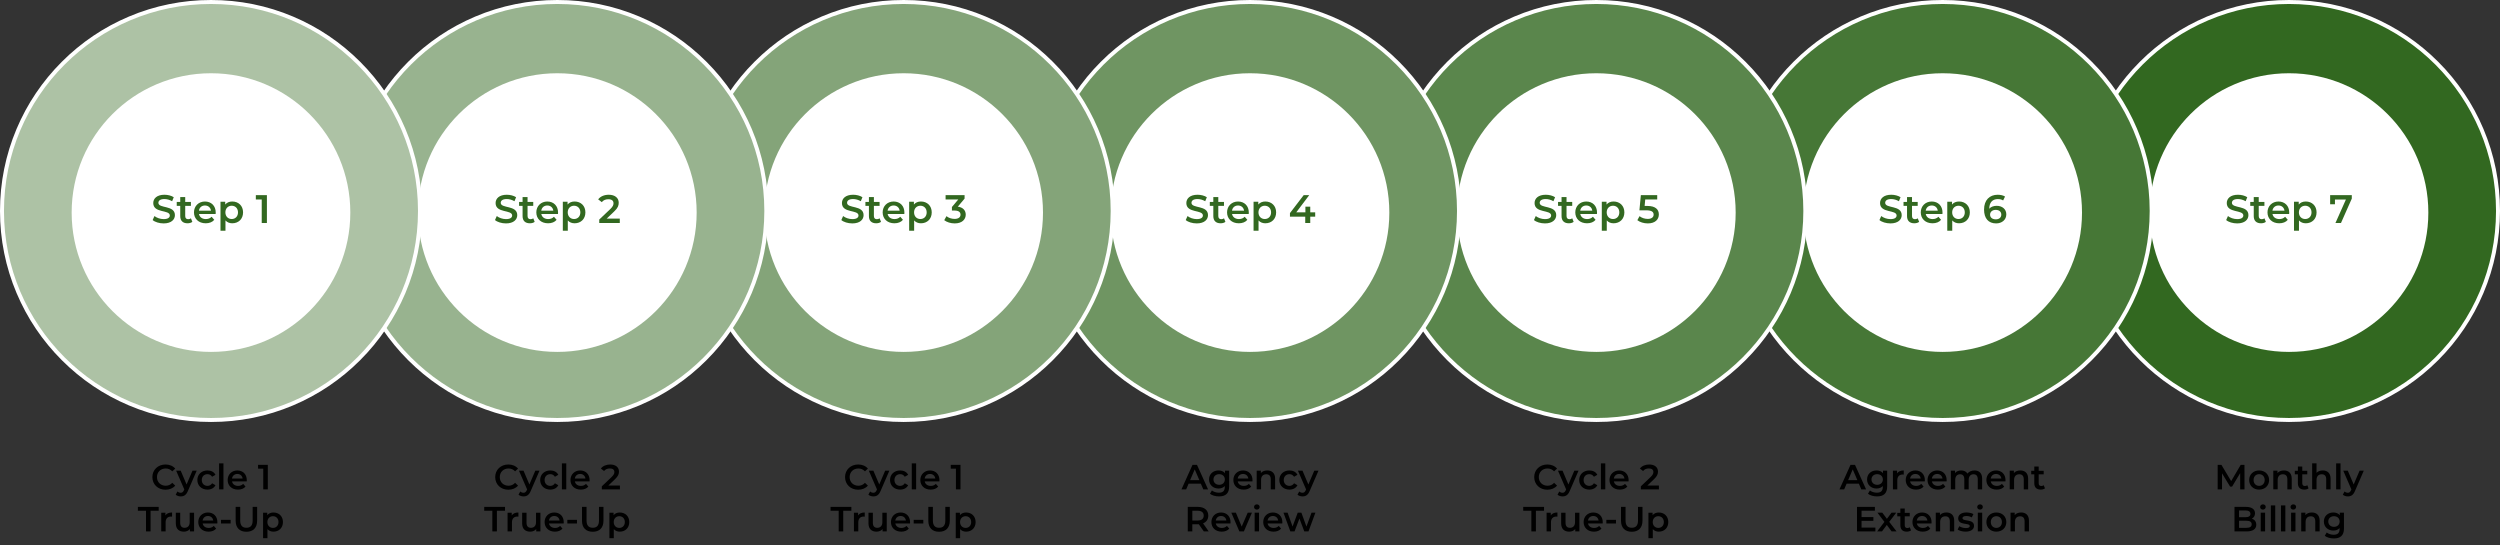 <?xml version="1.0" encoding="UTF-8"?>
<svg xmlns="http://www.w3.org/2000/svg" width="3140" height="685" viewBox="0 0 3140 685">
  <rect x="0" y="0" width="3140" height="685" fill="#333333" stroke="none"/>
  <defs>
    <style>
      .cls-1 {
        fill: #6f9562;
      }

      .cls-2 {
        fill: #98b38f;
      }

      .cls-3 {
        fill: #84a479;
      }

      .cls-4 {
        fill: #fff;
      }

      .cls-5 {
        fill: #5a864c;
      }

      .cls-6 {
        fill: #adc2a5;
      }

      .cls-7 {
        fill: #467736;
      }

      .cls-8 {
        fill: #326820;
      }
    </style>
  </defs>
  <g id="step_7" data-name="step 7">
    <g>
      <path class="cls-8" d="M2875,527.5c-70.12,0-136.04-27.3-185.62-76.88s-76.88-115.5-76.88-185.62,27.3-136.04,76.88-185.62S2804.88,2.5,2875,2.5s136.04,27.3,185.62,76.88,76.88,115.5,76.88,185.62-27.3,136.04-76.88,185.62-115.5,76.88-185.62,76.88Z"/>
      <path class="cls-4" d="M2875,5c143.59,0,260,116.41,260,260s-116.41,260-260,260-260-116.41-260-260S2731.41,5,2875,5M2875,0c-35.77,0-70.48,7.01-103.15,20.83-31.56,13.35-59.9,32.45-84.23,56.79-24.34,24.34-43.44,52.68-56.79,84.23-13.82,32.67-20.83,67.38-20.83,103.15s7.01,70.48,20.83,103.15c13.35,31.56,32.45,59.9,56.79,84.23s52.68,43.44,84.23,56.79c32.67,13.82,67.38,20.83,103.15,20.83s70.48-7.01,103.15-20.83c31.56-13.35,59.9-32.45,84.23-56.79s43.44-52.68,56.79-84.23c13.82-32.67,20.83-67.38,20.83-103.15s-7.01-70.48-20.83-103.15c-13.35-31.56-32.45-59.9-56.79-84.23-24.34-24.34-52.68-43.44-84.23-56.79C2945.48,7.01,2910.77,0,2875,0h0Z"/>
    </g>
    <circle class="cls-4" cx="2875" cy="267" r="175"/>
    <g>
      <path class="cls-8" d="M2796.06,276.4l2.25-5.05c2.8,2.25,7.25,3.85,11.55,3.85,5.45,0,7.75-1.95,7.75-4.55,0-7.55-20.8-2.6-20.8-15.6,0-5.65,4.5-10.45,14.1-10.45,4.2,0,8.6,1.1,11.65,3.1l-2.05,5.05c-3.15-1.85-6.6-2.75-9.65-2.75-5.4,0-7.6,2.1-7.6,4.75,0,7.45,20.75,2.6,20.75,15.45,0,5.6-4.55,10.4-14.15,10.4-5.45,0-10.9-1.7-13.8-4.2Z"/>
      <path class="cls-8" d="M2845.91,278.65c-1.5,1.2-3.75,1.8-6,1.8-5.85,0-9.2-3.1-9.2-9v-12.85h-4.4v-5h4.4v-6.1h6.25v6.1h7.15v5h-7.15v12.7c0,2.6,1.3,4,3.7,4,1.3,0,2.55-.35,3.5-1.1l1.75,4.45Z"/>
      <path class="cls-8" d="M2875.16,268.75h-20.95c.75,3.9,4,6.4,8.65,6.4,3,0,5.35-.95,7.25-2.9l3.35,3.85c-2.4,2.85-6.15,4.35-10.75,4.35-8.95,0-14.75-5.75-14.75-13.7s5.85-13.65,13.8-13.65,13.5,5.45,13.5,13.8c0,.5-.05,1.25-.1,1.85ZM2854.16,264.6h15.15c-.5-3.85-3.45-6.5-7.55-6.5s-7,2.6-7.6,6.5Z"/>
      <path class="cls-8" d="M2909.61,266.75c0,8.3-5.75,13.7-13.55,13.7-3.4,0-6.4-1.15-8.55-3.6v12.95h-6.25v-36.4h5.95v3.5c2.1-2.55,5.2-3.8,8.85-3.8,7.8,0,13.55,5.4,13.55,13.65ZM2903.26,266.75c0-5.1-3.4-8.35-7.9-8.35s-7.95,3.25-7.95,8.35,3.45,8.35,7.95,8.35,7.9-3.25,7.9-8.35Z"/>
      <path class="cls-8" d="M2953.86,245.1v4.35l-13.6,30.65h-6.95l13.15-29.5h-13.75v5.95h-6.05v-11.45h27.2Z"/>
    </g>
    <g>
      <path d="M2813.69,614.65l-.04-20.42-10.12,16.9h-2.55l-10.12-16.63v20.16h-5.46v-30.8h4.71l12.23,20.42,12.01-20.42h4.71l.04,30.8h-5.41Z"/>
      <path d="M2824.95,602.9c0-7.04,5.28-12.01,12.5-12.01s12.54,4.97,12.54,12.01-5.24,12.06-12.54,12.06-12.5-5.02-12.5-12.06ZM2844.45,602.9c0-4.49-2.99-7.35-7-7.35s-6.95,2.86-6.95,7.35,2.99,7.35,6.95,7.35,7-2.86,7-7.35Z"/>
      <path d="M2878.41,601.18v13.47h-5.5v-12.76c0-4.18-2.07-6.21-5.59-6.21-3.92,0-6.56,2.38-6.56,7.08v11.88h-5.5v-23.5h5.24v3.04c1.8-2.16,4.66-3.3,8.1-3.3,5.63,0,9.81,3.21,9.81,10.3Z"/>
      <path d="M2899.53,613.37c-1.32,1.06-3.3,1.58-5.28,1.58-5.15,0-8.1-2.73-8.1-7.92v-11.31h-3.87v-4.4h3.87v-5.37h5.5v5.37h6.29v4.4h-6.29v11.18c0,2.29,1.14,3.52,3.26,3.52,1.14,0,2.24-.31,3.08-.97l1.54,3.92Z"/>
      <path d="M2927.21,601.18v13.47h-5.5v-12.76c0-4.18-2.07-6.21-5.59-6.21-3.92,0-6.56,2.38-6.56,7.08v11.88h-5.5v-32.65h5.5v11.88c1.8-1.94,4.58-2.99,7.83-2.99,5.63,0,9.81,3.21,9.81,10.3Z"/>
      <path d="M2934.2,581.99h5.5v32.65h-5.5v-32.65Z"/>
      <path d="M2968.92,591.15l-11,25.39c-2.16,5.32-5.15,6.95-9.06,6.95-2.33,0-4.8-.79-6.29-2.16l2.2-4.05c1.06,1.01,2.55,1.63,4.05,1.63,1.94,0,3.08-.92,4.14-3.26l.4-.92-10.25-23.59h5.72l7.39,17.38,7.44-17.38h5.28Z"/>
      <path d="M2833.89,659.09c0,5.28-4.14,8.36-12.06,8.36h-15.31v-30.8h14.43c7.39,0,11.35,3.12,11.35,8.01,0,3.17-1.58,5.5-3.96,6.78,3.3,1.06,5.54,3.65,5.54,7.66ZM2812.24,641.13v8.49h8.1c3.96,0,6.21-1.41,6.21-4.22s-2.25-4.27-6.21-4.27h-8.1ZM2828.12,658.51c0-3.08-2.33-4.44-6.65-4.44h-9.24v8.89h9.24c4.31,0,6.65-1.36,6.65-4.45Z"/>
      <path d="M2838.72,636.77c0-1.85,1.5-3.3,3.52-3.3s3.52,1.36,3.52,3.17c0,1.94-1.45,3.43-3.52,3.43s-3.52-1.45-3.52-3.3ZM2839.47,643.95h5.5v23.5h-5.5v-23.5Z"/>
      <path d="M2852.19,634.79h5.5v32.65h-5.5v-32.65Z"/>
      <path d="M2864.9,634.79h5.5v32.65h-5.5v-32.65Z"/>
      <path d="M2876.87,636.77c0-1.85,1.5-3.3,3.52-3.3s3.52,1.36,3.52,3.17c0,1.94-1.45,3.43-3.52,3.43s-3.52-1.45-3.52-3.3ZM2877.62,643.95h5.5v23.5h-5.5v-23.5Z"/>
      <path d="M2913.48,653.98v13.47h-5.5v-12.76c0-4.18-2.07-6.21-5.59-6.21-3.92,0-6.56,2.38-6.56,7.08v11.88h-5.5v-23.5h5.24v3.04c1.8-2.16,4.66-3.3,8.1-3.3,5.63,0,9.81,3.21,9.81,10.3Z"/>
      <path d="M2944.02,643.95v19.93c0,8.54-4.44,12.41-12.67,12.41-4.4,0-8.76-1.14-11.44-3.34l2.46-4.14c2.07,1.72,5.41,2.82,8.67,2.82,5.19,0,7.48-2.38,7.48-7.13v-1.23c-1.94,2.11-4.71,3.12-7.88,3.12-6.73,0-11.88-4.58-11.88-11.4s5.15-11.31,11.88-11.31c3.3,0,6.21,1.06,8.14,3.39v-3.12h5.24ZM2938.6,654.99c0-3.96-2.99-6.64-7.13-6.64s-7.17,2.68-7.17,6.64,2.99,6.73,7.17,6.73,7.13-2.73,7.13-6.73Z"/>
    </g>
  </g>
  <g id="step_6" data-name="step 6">
    <g>
      <path class="cls-7" d="M2440,527.5c-70.12,0-136.04-27.3-185.62-76.88s-76.88-115.5-76.88-185.62,27.3-136.04,76.88-185.62S2369.88,2.5,2440,2.5s136.04,27.3,185.62,76.88,76.88,115.5,76.88,185.62-27.3,136.04-76.88,185.62-115.5,76.88-185.62,76.88Z"/>
      <path class="cls-4" d="M2440,5c143.59,0,260,116.41,260,260s-116.41,260-260,260-260-116.41-260-260S2296.41,5,2440,5M2440,0c-35.77,0-70.48,7.01-103.15,20.83-31.56,13.35-59.9,32.45-84.23,56.79-24.34,24.34-43.44,52.68-56.79,84.23-13.82,32.67-20.83,67.38-20.83,103.15s7.01,70.48,20.83,103.15c13.35,31.56,32.45,59.9,56.79,84.23s52.68,43.44,84.23,56.79c32.67,13.82,67.38,20.83,103.15,20.83s70.48-7.01,103.15-20.83c31.56-13.35,59.9-32.45,84.23-56.79s43.44-52.68,56.79-84.23c13.82-32.67,20.83-67.38,20.83-103.15s-7.01-70.48-20.83-103.15c-13.35-31.56-32.45-59.9-56.79-84.23-24.34-24.34-52.68-43.44-84.23-56.79C2510.48,7.01,2475.77,0,2440,0h0Z"/>
    </g>
    <circle class="cls-4" cx="2440" cy="267" r="175"/>
    <g>
      <path class="cls-8" d="M2360.58,276.4l2.25-5.05c2.8,2.25,7.25,3.85,11.55,3.85,5.45,0,7.75-1.95,7.75-4.55,0-7.55-20.8-2.6-20.8-15.6,0-5.65,4.5-10.45,14.1-10.45,4.2,0,8.6,1.1,11.65,3.1l-2.05,5.05c-3.15-1.85-6.6-2.75-9.65-2.75-5.4,0-7.6,2.1-7.6,4.75,0,7.45,20.75,2.6,20.75,15.45,0,5.6-4.55,10.4-14.15,10.4-5.45,0-10.9-1.7-13.8-4.2Z"/>
      <path class="cls-8" d="M2410.43,278.65c-1.5,1.2-3.75,1.8-6,1.8-5.85,0-9.2-3.1-9.2-9v-12.85h-4.4v-5h4.4v-6.1h6.25v6.1h7.15v5h-7.15v12.7c0,2.6,1.3,4,3.7,4,1.3,0,2.55-.35,3.5-1.1l1.75,4.45Z"/>
      <path class="cls-8" d="M2439.68,268.75h-20.95c.75,3.9,4,6.4,8.65,6.4,3,0,5.35-.95,7.25-2.9l3.35,3.85c-2.4,2.85-6.15,4.35-10.75,4.35-8.95,0-14.75-5.75-14.75-13.7s5.85-13.65,13.8-13.65,13.5,5.45,13.5,13.8c0,.5-.05,1.25-.1,1.85ZM2418.68,264.6h15.15c-.5-3.85-3.45-6.5-7.55-6.5s-7,2.6-7.6,6.5Z"/>
      <path class="cls-8" d="M2474.13,266.75c0,8.3-5.75,13.7-13.55,13.7-3.4,0-6.4-1.15-8.55-3.6v12.95h-6.25v-36.4h5.95v3.5c2.1-2.55,5.2-3.8,8.85-3.8,7.8,0,13.55,5.4,13.55,13.65ZM2467.78,266.75c0-5.1-3.4-8.35-7.9-8.35s-7.95,3.25-7.95,8.35,3.45,8.35,7.95,8.35,7.9-3.25,7.9-8.35Z"/>
      <path class="cls-8" d="M2519.93,269.25c0,6.95-5.65,11.35-12.8,11.35-9.55,0-15.15-6.15-15.15-17.4,0-12,7-18.6,17.15-18.6,3.5,0,6.85.75,9.2,2.25l-2.4,4.9c-1.9-1.25-4.2-1.7-6.65-1.7-6.6,0-10.75,4.1-10.75,12.05v.05c2.1-2.45,5.45-3.65,9.35-3.65,6.9,0,12.05,4.2,12.05,10.75ZM2513.63,269.55c0-3.65-2.75-5.95-7-5.95s-7.1,2.55-7.1,6,2.6,5.9,7.25,5.9c4.05,0,6.85-2.3,6.85-5.95Z"/>
    </g>
    <g>
      <path d="M2334.73,607.52h-15.4l-3.04,7.13h-5.9l13.86-30.8h5.63l13.91,30.8h-5.98l-3.08-7.13ZM2332.84,603.03l-5.81-13.47-5.77,13.47h11.57Z"/>
      <path d="M2370.29,591.15v19.93c0,8.54-4.44,12.41-12.67,12.41-4.4,0-8.76-1.14-11.44-3.34l2.46-4.14c2.07,1.72,5.41,2.82,8.67,2.82,5.19,0,7.48-2.38,7.48-7.13v-1.23c-1.94,2.11-4.71,3.12-7.88,3.12-6.73,0-11.88-4.58-11.88-11.4s5.15-11.31,11.88-11.31c3.3,0,6.21,1.06,8.14,3.39v-3.12h5.24ZM2364.87,602.19c0-3.96-2.99-6.64-7.13-6.64s-7.17,2.68-7.17,6.64,2.99,6.73,7.17,6.73,7.13-2.73,7.13-6.73Z"/>
      <path d="M2391.1,590.88v5.24c-.48-.09-.88-.13-1.28-.13-4.18,0-6.82,2.46-6.82,7.26v11.4h-5.5v-23.5h5.24v3.43c1.58-2.46,4.45-3.7,8.36-3.7Z"/>
      <path d="M2417.54,604.66h-18.44c.66,3.43,3.52,5.63,7.61,5.63,2.64,0,4.71-.84,6.38-2.55l2.95,3.39c-2.11,2.51-5.41,3.83-9.46,3.83-7.88,0-12.98-5.06-12.98-12.06s5.15-12.01,12.15-12.01,11.88,4.8,11.88,12.15c0,.44-.04,1.1-.09,1.63ZM2399.06,601.01h13.33c-.44-3.39-3.04-5.72-6.64-5.72s-6.16,2.29-6.69,5.72Z"/>
      <path d="M2444.91,604.66h-18.44c.66,3.43,3.52,5.63,7.61,5.63,2.64,0,4.71-.84,6.38-2.55l2.95,3.39c-2.11,2.51-5.41,3.83-9.46,3.83-7.88,0-12.98-5.06-12.98-12.06s5.15-12.01,12.15-12.01,11.88,4.8,11.88,12.15c0,.44-.04,1.1-.09,1.63ZM2426.43,601.01h13.33c-.44-3.39-3.04-5.72-6.65-5.72s-6.16,2.29-6.69,5.72Z"/>
      <path d="M2489.57,601.18v13.47h-5.5v-12.76c0-4.18-1.94-6.21-5.28-6.21-3.61,0-6.12,2.38-6.12,7.04v11.93h-5.5v-12.76c0-4.18-1.94-6.21-5.28-6.21-3.65,0-6.12,2.38-6.12,7.04v11.93h-5.5v-23.5h5.24v2.99c1.76-2.11,4.49-3.26,7.7-3.26,3.43,0,6.29,1.28,7.92,3.92,1.89-2.42,5.06-3.92,8.8-3.92,5.68,0,9.64,3.21,9.64,10.3Z"/>
      <path d="M2518.83,604.66h-18.44c.66,3.43,3.52,5.63,7.61,5.63,2.64,0,4.71-.84,6.38-2.55l2.95,3.39c-2.11,2.51-5.41,3.83-9.46,3.83-7.88,0-12.98-5.06-12.98-12.06s5.15-12.01,12.15-12.01,11.88,4.8,11.88,12.15c0,.44-.04,1.1-.09,1.63ZM2500.35,601.01h13.33c-.44-3.39-3.04-5.72-6.64-5.72s-6.16,2.29-6.69,5.72Z"/>
      <path d="M2547.34,601.18v13.47h-5.5v-12.76c0-4.18-2.07-6.21-5.59-6.21-3.92,0-6.56,2.38-6.56,7.08v11.88h-5.5v-23.5h5.24v3.04c1.8-2.16,4.67-3.3,8.1-3.3,5.63,0,9.81,3.21,9.81,10.3Z"/>
      <path d="M2568.46,613.37c-1.32,1.06-3.3,1.58-5.28,1.58-5.15,0-8.1-2.73-8.1-7.92v-11.31h-3.87v-4.4h3.87v-5.37h5.5v5.37h6.29v4.4h-6.29v11.18c0,2.29,1.14,3.52,3.26,3.52,1.14,0,2.25-.31,3.08-.97l1.54,3.92Z"/>
      <path d="M2355.48,662.65v4.8h-23.1v-30.8h22.49v4.8h-16.77v8.01h14.87v4.71h-14.87v8.49h17.38Z"/>
      <path d="M2375.85,667.45l-6.03-8.14-6.07,8.14h-6.07l9.15-11.93-8.76-11.57h6.12l5.76,7.7,5.76-7.7h5.94l-8.8,11.49,9.2,12.01h-6.21Z"/>
      <path d="M2400.23,666.17c-1.32,1.06-3.3,1.58-5.28,1.58-5.15,0-8.1-2.73-8.1-7.92v-11.31h-3.87v-4.4h3.87v-5.37h5.5v5.37h6.29v4.4h-6.29v11.18c0,2.29,1.14,3.52,3.26,3.52,1.14,0,2.25-.31,3.08-.97l1.54,3.92Z"/>
      <path d="M2425.97,657.46h-18.44c.66,3.43,3.52,5.63,7.61,5.63,2.64,0,4.71-.84,6.38-2.55l2.95,3.39c-2.11,2.51-5.41,3.83-9.46,3.83-7.88,0-12.98-5.06-12.98-12.06s5.15-12.01,12.15-12.01,11.88,4.8,11.88,12.15c0,.44-.04,1.1-.09,1.63ZM2407.49,653.81h13.33c-.44-3.39-3.04-5.72-6.65-5.72s-6.16,2.29-6.69,5.72Z"/>
      <path d="M2454.48,653.98v13.47h-5.5v-12.76c0-4.18-2.07-6.21-5.59-6.21-3.92,0-6.56,2.38-6.56,7.08v11.88h-5.5v-23.5h5.24v3.04c1.8-2.16,4.66-3.3,8.1-3.3,5.63,0,9.81,3.21,9.81,10.3Z"/>
      <path d="M2458.79,665.11l2.11-4.18c2.07,1.36,5.24,2.33,8.18,2.33,3.48,0,4.93-.97,4.93-2.6,0-4.49-14.52-.26-14.52-9.64,0-4.45,4-7.35,10.34-7.35,3.12,0,6.69.75,8.8,2.02l-2.11,4.18c-2.24-1.32-4.49-1.76-6.73-1.76-3.34,0-4.93,1.1-4.93,2.64,0,4.75,14.52.53,14.52,9.73,0,4.4-4.05,7.26-10.65,7.26-3.92,0-7.83-1.14-9.95-2.64Z"/>
      <path d="M2483.38,636.77c0-1.85,1.5-3.3,3.52-3.3s3.52,1.36,3.52,3.17c0,1.94-1.45,3.43-3.52,3.43s-3.52-1.45-3.52-3.3ZM2484.13,643.95h5.5v23.5h-5.5v-23.5Z"/>
      <path d="M2494.91,655.7c0-7.04,5.28-12.01,12.5-12.01s12.54,4.97,12.54,12.01-5.24,12.06-12.54,12.06-12.5-5.02-12.5-12.06ZM2514.41,655.7c0-4.49-2.99-7.35-7-7.35s-6.95,2.86-6.95,7.35,2.99,7.35,6.95,7.35,7-2.86,7-7.35Z"/>
      <path d="M2548.38,653.98v13.47h-5.5v-12.76c0-4.18-2.07-6.21-5.59-6.21-3.92,0-6.56,2.38-6.56,7.08v11.88h-5.5v-23.5h5.24v3.04c1.8-2.16,4.66-3.3,8.1-3.3,5.63,0,9.81,3.21,9.81,10.3Z"/>
    </g>
  </g>
  <g id="step_5" data-name="step 5">
    <g>
      <path class="cls-5" d="M2005,527.5c-70.12,0-136.04-27.3-185.62-76.88s-76.88-115.5-76.88-185.62,27.3-136.04,76.88-185.62S1934.88,2.5,2005,2.5s136.04,27.3,185.62,76.88,76.88,115.5,76.88,185.62-27.3,136.04-76.88,185.62-115.5,76.88-185.62,76.88Z"/>
      <path class="cls-4" d="M2005,5c143.59,0,260,116.41,260,260s-116.41,260-260,260-260-116.41-260-260S1861.41,5,2005,5M2005,0C1969.23,0,1934.52,7.01,1901.85,20.83c-31.56,13.35-59.9,32.45-84.23,56.79-24.34,24.34-43.44,52.68-56.79,84.23-13.82,32.67-20.83,67.38-20.83,103.15s7.01,70.48,20.83,103.15c13.35,31.56,32.45,59.9,56.79,84.23s52.68,43.44,84.23,56.79c32.67,13.82,67.38,20.83,103.15,20.83s70.48-7.01,103.15-20.83c31.56-13.35,59.9-32.45,84.23-56.79s43.44-52.68,56.79-84.23c13.82-32.67,20.83-67.38,20.83-103.15s-7.01-70.48-20.83-103.15c-13.35-31.56-32.45-59.9-56.79-84.23-24.34-24.34-52.68-43.44-84.23-56.79C2075.48,7.01,2040.77,0,2005,0h0Z"/>
    </g>
    <circle class="cls-4" cx="2005" cy="267" r="175"/>
    <g>
      <path class="cls-8" d="M1926.66,276.4l2.25-5.05c2.8,2.25,7.25,3.85,11.55,3.85,5.45,0,7.75-1.95,7.75-4.55,0-7.55-20.8-2.6-20.8-15.6,0-5.65,4.5-10.45,14.1-10.45,4.2,0,8.6,1.1,11.65,3.1l-2.05,5.05c-3.15-1.85-6.6-2.75-9.65-2.75-5.4,0-7.6,2.1-7.6,4.75,0,7.45,20.75,2.6,20.75,15.45,0,5.6-4.55,10.4-14.15,10.4-5.45,0-10.9-1.7-13.8-4.2Z"/>
      <path class="cls-8" d="M1976.51,278.65c-1.5,1.2-3.75,1.8-6,1.8-5.85,0-9.2-3.1-9.2-9v-12.85h-4.4v-5h4.4v-6.1h6.25v6.1h7.15v5h-7.15v12.7c0,2.6,1.3,4,3.7,4,1.3,0,2.55-.35,3.5-1.1l1.75,4.45Z"/>
      <path class="cls-8" d="M2005.76,268.75h-20.95c.75,3.9,4,6.4,8.65,6.4,3,0,5.35-.95,7.25-2.9l3.35,3.85c-2.4,2.85-6.15,4.35-10.75,4.35-8.95,0-14.75-5.75-14.75-13.7s5.85-13.65,13.8-13.65,13.5,5.45,13.5,13.8c0,.5-.05,1.25-.1,1.85ZM1984.76,264.6h15.15c-.5-3.85-3.45-6.5-7.55-6.5s-7,2.6-7.6,6.5Z"/>
      <path class="cls-8" d="M2040.21,266.75c0,8.3-5.75,13.7-13.55,13.7-3.4,0-6.4-1.15-8.55-3.6v12.95h-6.25v-36.4h5.95v3.5c2.1-2.55,5.2-3.8,8.85-3.8,7.8,0,13.55,5.4,13.55,13.65ZM2033.86,266.75c0-5.1-3.4-8.35-7.9-8.35s-7.95,3.25-7.95,8.35,3.45,8.35,7.95,8.35,7.9-3.25,7.9-8.35Z"/>
      <path class="cls-8" d="M2083.51,269.35c0,6.15-4.45,11.25-13.85,11.25-4.95,0-9.95-1.5-13.15-4.05l2.75-5.05c2.55,2.1,6.35,3.45,10.3,3.45,4.65,0,7.4-2.05,7.4-5.35s-2.15-5.45-9.4-5.45h-8.45l1.8-19.05h20.55v5.45h-15.05l-.75,8.1h3.35c10.35,0,14.5,4.5,14.5,10.7Z"/>
    </g>
    <g>
      <path d="M1926.97,599.24c0-9.2,7.04-15.84,16.5-15.84,5.02,0,9.33,1.8,12.19,5.15l-3.7,3.48c-2.24-2.42-5.02-3.61-8.23-3.61-6.38,0-11,4.49-11,10.83s4.62,10.83,11,10.83c3.21,0,5.98-1.19,8.23-3.65l3.7,3.52c-2.86,3.34-7.17,5.15-12.23,5.15-9.42,0-16.46-6.65-16.46-15.84Z"/>
      <path d="M1982.63,591.15l-11,25.39c-2.16,5.32-5.15,6.95-9.07,6.95-2.33,0-4.8-.79-6.29-2.16l2.2-4.05c1.06,1.01,2.55,1.63,4.05,1.63,1.94,0,3.08-.92,4.14-3.26l.4-.92-10.25-23.59h5.72l7.39,17.38,7.44-17.38h5.28Z"/>
      <path d="M1983.46,602.9c0-7.04,5.28-12.01,12.72-12.01,4.58,0,8.23,1.89,10.03,5.46l-4.22,2.46c-1.41-2.25-3.52-3.26-5.85-3.26-4.05,0-7.13,2.82-7.13,7.35s3.08,7.35,7.13,7.35c2.33,0,4.44-1.01,5.85-3.26l4.22,2.46c-1.8,3.52-5.46,5.5-10.03,5.5-7.44,0-12.72-5.02-12.72-12.06Z"/>
      <path d="M2010.74,581.99h5.5v32.65h-5.5v-32.65Z"/>
      <path d="M2045.46,604.66h-18.44c.66,3.43,3.52,5.63,7.61,5.63,2.64,0,4.71-.84,6.38-2.55l2.95,3.39c-2.11,2.51-5.41,3.83-9.46,3.83-7.88,0-12.98-5.06-12.98-12.06s5.15-12.01,12.15-12.01,11.88,4.8,11.88,12.15c0,.44-.04,1.1-.09,1.63ZM2026.98,601.01h13.33c-.44-3.39-3.04-5.72-6.64-5.72s-6.16,2.29-6.69,5.72Z"/>
      <path d="M2083.61,609.81v4.84h-22.71v-3.83l12.23-11.62c2.99-2.86,3.52-4.67,3.52-6.38,0-2.82-1.94-4.44-5.72-4.44-2.99,0-5.5,1.01-7.22,3.21l-4-3.08c2.38-3.21,6.65-5.1,11.71-5.1,6.69,0,11,3.39,11,8.84,0,2.99-.84,5.72-5.1,9.73l-8.23,7.83h14.52Z"/>
      <path d="M1923.38,641.48h-10.21v-4.84h26.14v4.84h-10.21v25.96h-5.72v-25.96Z"/>
      <path d="M1956.12,643.68v5.24c-.48-.09-.88-.13-1.28-.13-4.18,0-6.82,2.46-6.82,7.26v11.4h-5.5v-23.5h5.24v3.43c1.58-2.46,4.44-3.7,8.36-3.7Z"/>
      <path d="M1983.75,643.95v23.5h-5.24v-2.99c-1.76,2.16-4.53,3.3-7.57,3.3-6.03,0-10.12-3.3-10.12-10.38v-13.42h5.5v12.67c0,4.27,2.02,6.29,5.5,6.29,3.83,0,6.42-2.38,6.42-7.09v-11.88h5.5Z"/>
      <path d="M2012.97,657.46h-18.44c.66,3.43,3.52,5.63,7.61,5.63,2.64,0,4.71-.84,6.38-2.55l2.95,3.39c-2.11,2.51-5.41,3.83-9.46,3.83-7.88,0-12.98-5.06-12.98-12.06s5.15-12.01,12.15-12.01,11.88,4.8,11.88,12.15c0,.44-.04,1.1-.09,1.63ZM1994.49,653.81h13.33c-.44-3.39-3.04-5.72-6.65-5.72s-6.16,2.29-6.69,5.72Z"/>
      <path d="M2017.58,652.92h12.1v4.58h-12.1v-4.58Z"/>
      <path d="M2035.98,654.03v-17.38h5.72v17.16c0,6.34,2.86,9.06,7.83,9.06s7.79-2.73,7.79-9.06v-17.16h5.63v17.38c0,8.98-5.06,13.86-13.47,13.86s-13.51-4.88-13.51-13.86Z"/>
      <path d="M2095.38,655.7c0,7.31-5.06,12.06-11.93,12.06-2.99,0-5.63-1.01-7.53-3.17v11.4h-5.5v-32.04h5.24v3.08c1.85-2.24,4.58-3.34,7.79-3.34,6.87,0,11.93,4.75,11.93,12.01ZM2089.79,655.7c0-4.49-2.99-7.35-6.95-7.35s-7,2.86-7,7.35,3.04,7.35,7,7.35,6.95-2.86,6.95-7.35Z"/>
    </g>
  </g>
  <g id="step_4" data-name="step 4">
    <g>
      <path class="cls-1" d="M1570,527.5c-70.12,0-136.04-27.3-185.62-76.88s-76.88-115.5-76.88-185.62,27.3-136.04,76.88-185.62S1499.88,2.5,1570,2.5s136.04,27.3,185.62,76.88,76.88,115.5,76.88,185.62-27.3,136.04-76.88,185.62-115.5,76.88-185.62,76.88Z"/>
      <path class="cls-4" d="M1570,5c143.59,0,260,116.41,260,260s-116.41,260-260,260-260-116.41-260-260S1426.41,5,1570,5M1570,0C1534.23,0,1499.52,7.01,1466.85,20.83c-31.56,13.35-59.9,32.45-84.23,56.79-24.34,24.34-43.44,52.68-56.79,84.23-13.82,32.67-20.83,67.38-20.83,103.15s7.01,70.48,20.83,103.15c13.35,31.56,32.45,59.9,56.79,84.23s52.68,43.44,84.23,56.79c32.67,13.82,67.38,20.83,103.15,20.83s70.48-7.01,103.15-20.83c31.56-13.35,59.9-32.45,84.23-56.79s43.44-52.68,56.79-84.23c13.82-32.67,20.83-67.38,20.83-103.15s-7.01-70.48-20.83-103.15c-13.35-31.56-32.45-59.9-56.79-84.23-24.34-24.34-52.68-43.44-84.23-56.79C1640.48,7.01,1605.77,0,1570,0h0Z"/>
    </g>
    <circle class="cls-4" cx="1570" cy="267" r="175"/>
    <g>
      <path class="cls-8" d="M1489.28,276.4l2.25-5.05c2.8,2.25,7.25,3.85,11.55,3.85,5.45,0,7.75-1.95,7.75-4.55,0-7.55-20.8-2.6-20.8-15.6,0-5.65,4.5-10.45,14.1-10.45,4.2,0,8.6,1.1,11.65,3.1l-2.05,5.05c-3.15-1.85-6.6-2.75-9.65-2.75-5.4,0-7.6,2.1-7.6,4.75,0,7.45,20.75,2.6,20.75,15.45,0,5.6-4.55,10.4-14.15,10.4-5.45,0-10.9-1.7-13.8-4.2Z"/>
      <path class="cls-8" d="M1539.13,278.65c-1.5,1.2-3.75,1.8-6,1.8-5.85,0-9.2-3.1-9.2-9v-12.85h-4.4v-5h4.4v-6.1h6.25v6.1h7.15v5h-7.15v12.7c0,2.6,1.3,4,3.7,4,1.3,0,2.55-.35,3.5-1.1l1.75,4.45Z"/>
      <path class="cls-8" d="M1568.38,268.75h-20.95c.75,3.9,4,6.4,8.65,6.4,3,0,5.35-.95,7.25-2.9l3.35,3.85c-2.4,2.85-6.15,4.35-10.75,4.35-8.95,0-14.75-5.75-14.75-13.7s5.85-13.65,13.8-13.65,13.5,5.45,13.5,13.8c0,.5-.05,1.25-.1,1.85ZM1547.38,264.6h15.15c-.5-3.85-3.45-6.5-7.55-6.5s-7,2.6-7.6,6.5Z"/>
      <path class="cls-8" d="M1602.83,266.75c0,8.3-5.75,13.7-13.55,13.7-3.4,0-6.4-1.15-8.55-3.6v12.95h-6.25v-36.4h5.95v3.5c2.1-2.55,5.2-3.8,8.85-3.8,7.8,0,13.55,5.4,13.55,13.65ZM1596.48,266.75c0-5.1-3.4-8.35-7.9-8.35s-7.95,3.25-7.95,8.35,3.45,8.35,7.95,8.35,7.9-3.25,7.9-8.35Z"/>
      <path class="cls-8" d="M1651.88,272.15h-6.2v7.95h-6.3v-7.95h-19.2v-4.5l17.25-22.55h6.95l-16.25,21.55h11.45v-7.05h6.1v7.05h6.2v5.5Z"/>
    </g>
    <g>
      <path d="M1508.27,607.52h-15.4l-3.04,7.13h-5.9l13.86-30.8h5.63l13.91,30.8h-5.99l-3.08-7.13ZM1506.38,603.03l-5.81-13.47-5.76,13.47h11.57Z"/>
      <path d="M1543.82,591.15v19.93c0,8.54-4.44,12.41-12.67,12.41-4.4,0-8.76-1.14-11.44-3.34l2.46-4.14c2.07,1.72,5.41,2.82,8.67,2.82,5.19,0,7.48-2.38,7.48-7.13v-1.23c-1.94,2.11-4.71,3.12-7.88,3.12-6.73,0-11.88-4.58-11.88-11.4s5.15-11.31,11.88-11.31c3.3,0,6.21,1.06,8.14,3.39v-3.12h5.24ZM1538.41,602.19c0-3.96-2.99-6.64-7.13-6.64s-7.17,2.68-7.17,6.64,2.99,6.73,7.17,6.73,7.13-2.73,7.13-6.73Z"/>
      <path d="M1573.04,604.66h-18.44c.66,3.43,3.52,5.63,7.61,5.63,2.64,0,4.71-.84,6.38-2.55l2.95,3.39c-2.11,2.51-5.41,3.83-9.46,3.83-7.88,0-12.98-5.06-12.98-12.06s5.15-12.01,12.15-12.01,11.88,4.8,11.88,12.15c0,.44-.04,1.1-.09,1.63ZM1554.56,601.01h13.33c-.44-3.39-3.04-5.72-6.64-5.72s-6.16,2.29-6.69,5.72Z"/>
      <path d="M1601.55,601.18v13.47h-5.5v-12.76c0-4.18-2.07-6.21-5.59-6.21-3.92,0-6.56,2.38-6.56,7.08v11.88h-5.5v-23.5h5.24v3.04c1.8-2.16,4.67-3.3,8.1-3.3,5.63,0,9.81,3.21,9.81,10.3Z"/>
      <path d="M1606.83,602.9c0-7.04,5.28-12.01,12.72-12.01,4.58,0,8.23,1.89,10.03,5.46l-4.22,2.46c-1.41-2.25-3.52-3.26-5.85-3.26-4.05,0-7.13,2.82-7.13,7.35s3.08,7.35,7.13,7.35c2.33,0,4.44-1.01,5.85-3.26l4.22,2.46c-1.8,3.52-5.46,5.5-10.03,5.5-7.44,0-12.72-5.02-12.72-12.06Z"/>
      <path d="M1656.02,591.15l-11,25.39c-2.16,5.32-5.15,6.95-9.07,6.95-2.33,0-4.8-.79-6.29-2.16l2.2-4.05c1.06,1.01,2.55,1.63,4.05,1.63,1.94,0,3.08-.92,4.14-3.26l.4-.92-10.25-23.59h5.72l7.39,17.38,7.44-17.38h5.28Z"/>
      <path d="M1511.99,667.45l-6.29-9.02c-.4.04-.79.04-1.19.04h-6.95v8.98h-5.72v-30.8h12.67c8.1,0,13.11,4.14,13.11,10.96,0,4.66-2.38,8.1-6.56,9.73l7.08,10.12h-6.16ZM1504.25,641.48h-6.69v12.28h6.69c5.02,0,7.61-2.29,7.61-6.16s-2.6-6.12-7.61-6.12Z"/>
      <path d="M1545.47,657.46h-18.44c.66,3.43,3.52,5.63,7.61,5.63,2.64,0,4.71-.84,6.38-2.55l2.95,3.39c-2.11,2.51-5.41,3.83-9.46,3.83-7.88,0-12.98-5.06-12.98-12.06s5.15-12.01,12.15-12.01,11.88,4.8,11.88,12.15c0,.44-.04,1.1-.09,1.63ZM1526.99,653.81h13.33c-.44-3.39-3.04-5.72-6.65-5.72s-6.16,2.29-6.69,5.72Z"/>
      <path d="M1572.4,643.95l-10.08,23.5h-5.68l-10.08-23.5h5.72l7.3,17.43,7.53-17.43h5.28Z"/>
      <path d="M1575.08,636.77c0-1.85,1.5-3.3,3.52-3.3s3.52,1.36,3.52,3.17c0,1.94-1.45,3.43-3.52,3.43s-3.52-1.45-3.52-3.3ZM1575.83,643.95h5.5v23.5h-5.5v-23.5Z"/>
      <path d="M1610.55,657.46h-18.44c.66,3.43,3.52,5.63,7.61,5.63,2.64,0,4.71-.84,6.38-2.55l2.95,3.39c-2.11,2.51-5.41,3.83-9.46,3.83-7.88,0-12.98-5.06-12.98-12.06s5.15-12.01,12.15-12.01,11.88,4.8,11.88,12.15c0,.44-.04,1.1-.09,1.63ZM1592.07,653.81h13.33c-.44-3.39-3.04-5.72-6.64-5.72s-6.16,2.29-6.69,5.72Z"/>
      <path d="M1652.13,643.95l-8.67,23.5h-5.28l-6.07-16.19-6.16,16.19h-5.28l-8.62-23.5h5.19l6.21,17.34,6.47-17.34h4.62l6.34,17.43,6.38-17.43h4.88Z"/>
    </g>
  </g>
  <g id="step_3" data-name="step 3">
    <g>
      <path class="cls-3" d="M1135,527.5c-70.12,0-136.04-27.3-185.62-76.88s-76.88-115.5-76.88-185.62,27.3-136.04,76.88-185.62S1064.88,2.5,1135,2.5s136.04,27.3,185.62,76.88,76.88,115.5,76.88,185.62-27.3,136.04-76.88,185.62-115.5,76.88-185.62,76.88Z"/>
      <path class="cls-4" d="M1135,5c143.59,0,260,116.41,260,260s-116.41,260-260,260-260-116.41-260-260S991.41,5,1135,5M1135,0C1099.23,0,1064.52,7.01,1031.85,20.83c-31.56,13.35-59.9,32.45-84.23,56.79-24.34,24.34-43.44,52.68-56.79,84.23-13.82,32.67-20.83,67.38-20.83,103.15s7.01,70.48,20.83,103.15c13.35,31.56,32.45,59.9,56.79,84.23,24.34,24.34,52.68,43.44,84.23,56.79,32.67,13.82,67.38,20.83,103.15,20.83s70.48-7.01,103.15-20.83c31.56-13.35,59.9-32.45,84.23-56.79,24.34-24.34,43.44-52.68,56.79-84.23,13.82-32.67,20.83-67.38,20.83-103.15s-7.01-70.48-20.83-103.15c-13.35-31.56-32.45-59.9-56.79-84.23-24.34-24.34-52.68-43.44-84.23-56.79C1205.48,7.01,1170.77,0,1135,0h0Z"/>
    </g>
    <circle class="cls-4" cx="1135" cy="267" r="175"/>
    <g>
      <path class="cls-8" d="M1056.71,276.4l2.25-5.05c2.8,2.25,7.25,3.85,11.55,3.85,5.45,0,7.75-1.95,7.75-4.55,0-7.55-20.8-2.6-20.8-15.6,0-5.65,4.5-10.45,14.1-10.45,4.2,0,8.6,1.1,11.65,3.1l-2.05,5.05c-3.15-1.85-6.6-2.75-9.65-2.75-5.4,0-7.6,2.1-7.6,4.75,0,7.45,20.75,2.6,20.75,15.45,0,5.6-4.55,10.4-14.15,10.4-5.45,0-10.9-1.7-13.8-4.2Z"/>
      <path class="cls-8" d="M1106.56,278.65c-1.5,1.2-3.75,1.8-6,1.8-5.85,0-9.2-3.1-9.2-9v-12.85h-4.4v-5h4.4v-6.1h6.25v6.1h7.15v5h-7.15v12.7c0,2.6,1.3,4,3.7,4,1.3,0,2.55-.35,3.5-1.1l1.75,4.45Z"/>
      <path class="cls-8" d="M1135.81,268.75h-20.95c.75,3.9,4,6.4,8.65,6.4,3,0,5.35-.95,7.25-2.9l3.35,3.85c-2.4,2.85-6.15,4.35-10.75,4.35-8.95,0-14.75-5.75-14.75-13.7s5.85-13.65,13.8-13.65,13.5,5.45,13.5,13.8c0,.5-.05,1.25-.1,1.85ZM1114.81,264.6h15.15c-.5-3.85-3.45-6.5-7.55-6.5s-7,2.6-7.6,6.5Z"/>
      <path class="cls-8" d="M1170.26,266.75c0,8.3-5.75,13.7-13.55,13.7-3.4,0-6.4-1.15-8.55-3.6v12.95h-6.25v-36.4h5.95v3.5c2.1-2.55,5.2-3.8,8.85-3.8,7.8,0,13.55,5.4,13.55,13.65ZM1163.91,266.75c0-5.1-3.4-8.35-7.9-8.35s-7.95,3.25-7.95,8.35,3.45,8.35,7.95,8.35,7.9-3.25,7.9-8.35Z"/>
      <path class="cls-8" d="M1212.96,269.6c0,5.9-4.45,11-13.85,11-4.95,0-9.9-1.5-13.15-4.05l2.8-5.05c2.5,2.1,6.3,3.45,10.25,3.45,4.65,0,7.4-2.05,7.4-5.3s-2.3-5.2-7.6-5.2h-3.2v-4.45l7.95-9.45h-15.9v-5.45h23.85v4.35l-8.5,10.1c6.6.85,9.95,4.8,9.95,10.05Z"/>
    </g>
    <g>
      <path d="M1061.39,599.24c0-9.2,7.04-15.84,16.5-15.84,5.02,0,9.33,1.8,12.19,5.15l-3.7,3.48c-2.24-2.42-5.02-3.61-8.23-3.61-6.38,0-11,4.49-11,10.83s4.62,10.83,11,10.83c3.21,0,5.98-1.19,8.23-3.65l3.7,3.52c-2.86,3.34-7.17,5.15-12.23,5.15-9.42,0-16.46-6.65-16.46-15.84Z"/>
      <path d="M1117.05,591.15l-11,25.39c-2.16,5.32-5.15,6.95-9.07,6.95-2.33,0-4.8-.79-6.29-2.16l2.2-4.05c1.06,1.01,2.55,1.63,4.05,1.63,1.94,0,3.08-.92,4.14-3.26l.4-.92-10.25-23.59h5.72l7.39,17.38,7.44-17.38h5.28Z"/>
      <path d="M1117.88,602.9c0-7.04,5.28-12.01,12.72-12.01,4.58,0,8.23,1.89,10.03,5.46l-4.22,2.46c-1.41-2.25-3.52-3.26-5.85-3.26-4.05,0-7.13,2.82-7.13,7.35s3.08,7.35,7.13,7.35c2.33,0,4.44-1.01,5.85-3.26l4.22,2.46c-1.8,3.52-5.46,5.5-10.03,5.5-7.44,0-12.72-5.02-12.72-12.06Z"/>
      <path d="M1145.17,581.99h5.5v32.65h-5.5v-32.65Z"/>
      <path d="M1179.88,604.66h-18.44c.66,3.43,3.52,5.63,7.61,5.63,2.64,0,4.71-.84,6.38-2.55l2.95,3.39c-2.11,2.51-5.41,3.83-9.46,3.83-7.88,0-12.98-5.06-12.98-12.06s5.15-12.01,12.15-12.01,11.88,4.8,11.88,12.15c0,.44-.04,1.1-.09,1.63ZM1161.4,601.01h13.33c-.44-3.39-3.04-5.72-6.64-5.72s-6.16,2.29-6.69,5.72Z"/>
      <path d="M1206.37,583.84v30.8h-5.72v-26.01h-6.51v-4.8h12.23Z"/>
      <path d="M1053.38,641.48h-10.21v-4.84h26.14v4.84h-10.21v25.96h-5.72v-25.96Z"/>
      <path d="M1086.12,643.68v5.24c-.48-.09-.88-.13-1.28-.13-4.18,0-6.82,2.46-6.82,7.26v11.4h-5.5v-23.5h5.24v3.43c1.58-2.46,4.44-3.7,8.36-3.7Z"/>
      <path d="M1113.75,643.95v23.5h-5.24v-2.99c-1.76,2.16-4.53,3.3-7.57,3.3-6.03,0-10.12-3.3-10.12-10.38v-13.42h5.5v12.67c0,4.27,2.02,6.29,5.5,6.29,3.83,0,6.42-2.38,6.42-7.09v-11.88h5.5Z"/>
      <path d="M1142.97,657.46h-18.44c.66,3.43,3.52,5.63,7.61,5.63,2.64,0,4.71-.84,6.38-2.55l2.95,3.39c-2.11,2.51-5.41,3.83-9.46,3.83-7.88,0-12.98-5.06-12.98-12.06s5.15-12.01,12.15-12.01,11.88,4.8,11.88,12.15c0,.44-.04,1.1-.09,1.63ZM1124.49,653.81h13.33c-.44-3.39-3.04-5.72-6.65-5.72s-6.16,2.29-6.69,5.72Z"/>
      <path d="M1147.58,652.92h12.1v4.58h-12.1v-4.58Z"/>
      <path d="M1165.98,654.03v-17.38h5.72v17.16c0,6.34,2.86,9.06,7.83,9.06s7.79-2.73,7.79-9.06v-17.16h5.63v17.38c0,8.98-5.06,13.86-13.47,13.86s-13.51-4.88-13.51-13.86Z"/>
      <path d="M1225.38,655.7c0,7.31-5.06,12.06-11.93,12.06-2.99,0-5.63-1.01-7.53-3.17v11.4h-5.5v-32.04h5.24v3.08c1.85-2.24,4.58-3.34,7.79-3.34,6.87,0,11.93,4.75,11.93,12.01ZM1219.79,655.7c0-4.49-2.99-7.35-6.95-7.35s-7,2.86-7,7.35,3.04,7.35,7,7.35,6.95-2.86,6.95-7.35Z"/>
    </g>
  </g>
  <g id="step_2" data-name="step 2">
    <g>
      <path class="cls-2" d="M700,527.5c-70.12,0-136.04-27.3-185.62-76.88-49.58-49.58-76.88-115.5-76.88-185.62s27.3-136.04,76.88-185.62C563.96,29.8,629.88,2.5,700,2.5s136.04,27.3,185.62,76.88,76.88,115.5,76.88,185.62-27.3,136.04-76.88,185.62-115.5,76.88-185.62,76.88Z"/>
      <path class="cls-4" d="M700,5c143.59,0,260,116.41,260,260s-116.41,260-260,260-260-116.41-260-260S556.41,5,700,5M700,0C664.23,0,629.52,7.01,596.85,20.83c-31.56,13.35-59.9,32.45-84.23,56.79-24.34,24.34-43.44,52.68-56.79,84.23-13.82,32.67-20.83,67.38-20.83,103.15s7.01,70.48,20.83,103.15c13.35,31.56,32.45,59.9,56.79,84.23,24.34,24.34,52.68,43.44,84.23,56.79,32.67,13.82,67.38,20.83,103.15,20.83s70.48-7.01,103.15-20.83c31.56-13.35,59.9-32.45,84.23-56.79,24.34-24.34,43.44-52.68,56.79-84.23,13.82-32.67,20.83-67.38,20.83-103.15s-7.01-70.48-20.83-103.15c-13.35-31.56-32.45-59.9-56.79-84.23-24.34-24.34-52.68-43.44-84.23-56.79C770.48,7.01,735.77,0,700,0h0Z"/>
    </g>
    <circle class="cls-4" cx="700" cy="267" r="175"/>
    <g>
      <path class="cls-8" d="M621.71,276.4l2.25-5.05c2.8,2.25,7.25,3.85,11.55,3.85,5.45,0,7.75-1.95,7.75-4.55,0-7.55-20.8-2.6-20.8-15.6,0-5.65,4.5-10.45,14.1-10.45,4.2,0,8.6,1.1,11.65,3.1l-2.05,5.05c-3.15-1.85-6.6-2.75-9.65-2.75-5.4,0-7.6,2.1-7.6,4.75,0,7.45,20.75,2.6,20.75,15.45,0,5.6-4.55,10.4-14.15,10.4-5.45,0-10.9-1.7-13.8-4.2Z"/>
      <path class="cls-8" d="M671.56,278.65c-1.5,1.2-3.75,1.8-6,1.8-5.85,0-9.2-3.1-9.2-9v-12.85h-4.4v-5h4.4v-6.1h6.25v6.1h7.15v5h-7.15v12.7c0,2.6,1.3,4,3.7,4,1.3,0,2.55-.35,3.5-1.1l1.75,4.45Z"/>
      <path class="cls-8" d="M700.81,268.75h-20.95c.75,3.9,4,6.4,8.65,6.4,3,0,5.35-.95,7.25-2.9l3.35,3.85c-2.4,2.85-6.15,4.35-10.75,4.35-8.95,0-14.75-5.75-14.75-13.7s5.85-13.65,13.8-13.65,13.5,5.45,13.5,13.8c0,.5-.05,1.25-.1,1.85ZM679.81,264.6h15.15c-.5-3.85-3.45-6.5-7.55-6.5s-7,2.6-7.6,6.5Z"/>
      <path class="cls-8" d="M735.26,266.75c0,8.3-5.75,13.7-13.55,13.7-3.4,0-6.4-1.15-8.55-3.6v12.95h-6.25v-36.4h5.95v3.5c2.1-2.55,5.2-3.8,8.85-3.8,7.8,0,13.55,5.4,13.55,13.65ZM728.91,266.75c0-5.1-3.4-8.35-7.9-8.35s-7.95,3.25-7.95,8.35,3.45,8.35,7.95,8.35,7.9-3.25,7.9-8.35Z"/>
      <path class="cls-8" d="M778.46,274.6v5.5h-25.8v-4.35l13.9-13.2c3.4-3.25,4-5.3,4-7.25,0-3.2-2.2-5.05-6.5-5.05-3.4,0-6.25,1.15-8.2,3.65l-4.55-3.5c2.7-3.65,7.55-5.8,13.3-5.8,7.6,0,12.5,3.85,12.5,10.05,0,3.4-.95,6.5-5.8,11.05l-9.35,8.9h16.5Z"/>
    </g>
    <g>
      <path d="M621.97,599.24c0-9.2,7.04-15.84,16.5-15.84,5.02,0,9.33,1.8,12.19,5.15l-3.7,3.48c-2.24-2.42-5.02-3.61-8.23-3.61-6.38,0-11,4.49-11,10.83s4.62,10.83,11,10.83c3.21,0,5.98-1.19,8.23-3.65l3.7,3.52c-2.86,3.34-7.17,5.15-12.23,5.15-9.42,0-16.46-6.65-16.46-15.84Z"/>
      <path d="M677.63,591.15l-11,25.39c-2.16,5.32-5.15,6.95-9.07,6.95-2.33,0-4.8-.79-6.29-2.16l2.2-4.05c1.06,1.01,2.55,1.63,4.05,1.63,1.94,0,3.08-.92,4.14-3.26l.4-.92-10.25-23.59h5.72l7.39,17.38,7.44-17.38h5.28Z"/>
      <path d="M678.46,602.9c0-7.04,5.28-12.01,12.72-12.01,4.58,0,8.23,1.89,10.03,5.46l-4.22,2.46c-1.41-2.25-3.52-3.26-5.85-3.26-4.05,0-7.13,2.82-7.13,7.35s3.08,7.35,7.13,7.35c2.33,0,4.44-1.01,5.85-3.26l4.22,2.46c-1.8,3.52-5.46,5.5-10.03,5.5-7.44,0-12.72-5.02-12.72-12.06Z"/>
      <path d="M705.74,581.99h5.5v32.65h-5.5v-32.65Z"/>
      <path d="M740.46,604.66h-18.44c.66,3.43,3.52,5.63,7.61,5.63,2.64,0,4.71-.84,6.38-2.55l2.95,3.39c-2.11,2.51-5.41,3.83-9.46,3.83-7.88,0-12.98-5.06-12.98-12.06s5.15-12.01,12.15-12.01,11.88,4.8,11.88,12.15c0,.44-.04,1.1-.09,1.63ZM721.98,601.01h13.33c-.44-3.39-3.04-5.72-6.64-5.72s-6.16,2.29-6.69,5.72Z"/>
      <path d="M778.61,609.81v4.84h-22.71v-3.83l12.23-11.62c2.99-2.86,3.52-4.67,3.52-6.38,0-2.82-1.94-4.44-5.72-4.44-2.99,0-5.5,1.01-7.22,3.21l-4-3.08c2.38-3.21,6.65-5.1,11.71-5.1,6.69,0,11,3.39,11,8.84,0,2.99-.84,5.72-5.1,9.73l-8.23,7.83h14.52Z"/>
      <path d="M618.38,641.48h-10.21v-4.84h26.14v4.84h-10.21v25.96h-5.72v-25.96Z"/>
      <path d="M651.12,643.68v5.24c-.48-.09-.88-.13-1.28-.13-4.18,0-6.82,2.46-6.82,7.26v11.4h-5.5v-23.5h5.24v3.43c1.58-2.46,4.44-3.7,8.36-3.7Z"/>
      <path d="M678.75,643.95v23.5h-5.24v-2.99c-1.76,2.16-4.53,3.3-7.57,3.3-6.03,0-10.12-3.3-10.12-10.38v-13.42h5.5v12.67c0,4.27,2.02,6.29,5.5,6.29,3.83,0,6.42-2.38,6.42-7.09v-11.88h5.5Z"/>
      <path d="M707.97,657.46h-18.44c.66,3.43,3.52,5.63,7.61,5.63,2.64,0,4.71-.84,6.38-2.55l2.95,3.39c-2.11,2.51-5.41,3.83-9.46,3.83-7.88,0-12.98-5.06-12.98-12.06s5.15-12.01,12.15-12.01,11.88,4.8,11.88,12.15c0,.44-.04,1.1-.09,1.63ZM689.49,653.81h13.33c-.44-3.39-3.04-5.72-6.65-5.72s-6.16,2.29-6.69,5.72Z"/>
      <path d="M712.58,652.92h12.1v4.58h-12.1v-4.58Z"/>
      <path d="M730.98,654.03v-17.38h5.72v17.16c0,6.34,2.86,9.06,7.83,9.06s7.79-2.73,7.79-9.06v-17.16h5.63v17.38c0,8.98-5.06,13.86-13.47,13.86s-13.51-4.88-13.51-13.86Z"/>
      <path d="M790.38,655.7c0,7.31-5.06,12.06-11.93,12.06-2.99,0-5.63-1.01-7.53-3.17v11.4h-5.5v-32.04h5.24v3.08c1.85-2.24,4.58-3.34,7.79-3.34,6.87,0,11.93,4.75,11.93,12.01ZM784.79,655.7c0-4.49-2.99-7.35-6.95-7.35s-7,2.86-7,7.35,3.04,7.35,7,7.35,6.95-2.86,6.95-7.35Z"/>
    </g>
  </g>
  <g id="step_1" data-name="step 1">
    <g>
      <path class="cls-6" d="M265,527.5c-70.12,0-136.04-27.3-185.62-76.88C29.8,401.04,2.5,335.12,2.5,265S29.8,128.96,79.38,79.38C128.96,29.8,194.88,2.5,265,2.5s136.04,27.3,185.62,76.88c49.58,49.58,76.88,115.5,76.88,185.62s-27.3,136.04-76.88,185.62c-49.58,49.58-115.5,76.88-185.62,76.88Z"/>
      <path class="cls-4" d="M265,5c143.59,0,260,116.41,260,260s-116.41,260-260,260S5,408.59,5,265,121.41,5,265,5M265,0C229.23,0,194.52,7.01,161.85,20.83c-31.56,13.35-59.9,32.45-84.23,56.79-24.34,24.34-43.44,52.68-56.79,84.23C7.01,194.52,0,229.23,0,265s7.01,70.48,20.83,103.15c13.35,31.56,32.45,59.9,56.79,84.23,24.34,24.34,52.68,43.44,84.23,56.79,32.67,13.82,67.38,20.83,103.15,20.83s70.48-7.01,103.15-20.83c31.56-13.35,59.9-32.45,84.23-56.79,24.34-24.34,43.44-52.68,56.79-84.23,13.82-32.67,20.83-67.38,20.83-103.15s-7.01-70.48-20.83-103.15c-13.35-31.56-32.45-59.9-56.79-84.23-24.34-24.34-52.68-43.44-84.23-56.79C335.48,7.01,300.77,0,265,0h0Z"/>
    </g>
    <circle class="cls-4" cx="265" cy="267" r="175"/>
    <g>
      <path class="cls-8" d="M191.73,276.4l2.25-5.05c2.8,2.25,7.25,3.85,11.55,3.85,5.45,0,7.75-1.95,7.75-4.55,0-7.55-20.8-2.6-20.8-15.6,0-5.65,4.5-10.45,14.1-10.45,4.2,0,8.6,1.1,11.65,3.1l-2.05,5.05c-3.15-1.85-6.6-2.75-9.65-2.75-5.4,0-7.6,2.1-7.6,4.75,0,7.45,20.75,2.6,20.75,15.45,0,5.6-4.55,10.4-14.15,10.4-5.45,0-10.9-1.7-13.8-4.2Z"/>
      <path class="cls-8" d="M241.58,278.65c-1.5,1.2-3.75,1.8-6,1.8-5.85,0-9.2-3.1-9.2-9v-12.85h-4.4v-5h4.4v-6.1h6.25v6.1h7.15v5h-7.15v12.7c0,2.6,1.3,4,3.7,4,1.3,0,2.55-.35,3.5-1.1l1.75,4.45Z"/>
      <path class="cls-8" d="M270.83,268.75h-20.95c.75,3.9,4,6.4,8.65,6.4,3,0,5.35-.95,7.25-2.9l3.35,3.85c-2.4,2.85-6.15,4.35-10.75,4.35-8.95,0-14.75-5.75-14.75-13.7s5.85-13.65,13.8-13.65,13.5,5.45,13.5,13.8c0,.5-.05,1.25-.1,1.85ZM249.83,264.6h15.15c-.5-3.85-3.45-6.5-7.55-6.5s-7,2.6-7.6,6.5Z"/>
      <path class="cls-8" d="M305.29,266.75c0,8.3-5.75,13.7-13.55,13.7-3.4,0-6.4-1.15-8.55-3.6v12.95h-6.25v-36.4h5.95v3.5c2.1-2.55,5.2-3.8,8.85-3.8,7.8,0,13.55,5.4,13.55,13.65ZM298.93,266.75c0-5.1-3.4-8.35-7.9-8.35s-7.95,3.25-7.95,8.35,3.45,8.35,7.95,8.35,7.9-3.25,7.9-8.35Z"/>
      <path class="cls-8" d="M335.23,245.1v35h-6.5v-29.55h-7.4v-5.45h13.9Z"/>
    </g>
    <g>
      <path d="M191.39,599.24c0-9.2,7.04-15.84,16.5-15.84,5.02,0,9.33,1.8,12.19,5.15l-3.7,3.48c-2.24-2.42-5.02-3.61-8.23-3.61-6.38,0-11,4.49-11,10.83s4.62,10.83,11,10.83c3.21,0,5.98-1.19,8.23-3.65l3.7,3.52c-2.86,3.34-7.17,5.15-12.23,5.15-9.42,0-16.46-6.65-16.46-15.84Z"/>
      <path d="M247.05,591.15l-11,25.39c-2.16,5.32-5.15,6.95-9.07,6.95-2.33,0-4.8-.79-6.29-2.16l2.2-4.05c1.06,1.01,2.55,1.63,4.05,1.63,1.94,0,3.08-.92,4.14-3.26l.4-.92-10.25-23.59h5.72l7.39,17.38,7.44-17.38h5.28Z"/>
      <path d="M247.88,602.9c0-7.04,5.28-12.01,12.72-12.01,4.58,0,8.23,1.89,10.03,5.46l-4.22,2.46c-1.41-2.25-3.52-3.26-5.85-3.26-4.05,0-7.13,2.82-7.13,7.35s3.08,7.35,7.13,7.35c2.33,0,4.44-1.01,5.85-3.26l4.22,2.46c-1.8,3.52-5.46,5.5-10.03,5.5-7.44,0-12.72-5.02-12.72-12.06Z"/>
      <path d="M275.16,581.99h5.5v32.65h-5.5v-32.65Z"/>
      <path d="M309.88,604.66h-18.44c.66,3.43,3.52,5.63,7.61,5.63,2.64,0,4.71-.84,6.38-2.55l2.95,3.39c-2.11,2.51-5.41,3.83-9.46,3.83-7.88,0-12.98-5.06-12.98-12.06s5.15-12.01,12.15-12.01,11.88,4.8,11.88,12.15c0,.44-.04,1.1-.09,1.63ZM291.4,601.01h13.33c-.44-3.39-3.04-5.72-6.65-5.72s-6.16,2.29-6.69,5.72Z"/>
      <path d="M336.37,583.84v30.8h-5.72v-26.01h-6.51v-4.8h12.23Z"/>
      <path d="M183.38,641.48h-10.21v-4.84h26.14v4.84h-10.21v25.96h-5.72v-25.96Z"/>
      <path d="M216.12,643.68v5.24c-.48-.09-.88-.13-1.28-.13-4.18,0-6.82,2.46-6.82,7.26v11.4h-5.5v-23.5h5.24v3.43c1.58-2.46,4.44-3.7,8.36-3.7Z"/>
      <path d="M243.75,643.95v23.5h-5.24v-2.99c-1.76,2.16-4.53,3.3-7.57,3.3-6.03,0-10.12-3.3-10.12-10.38v-13.42h5.5v12.67c0,4.27,2.02,6.29,5.5,6.29,3.83,0,6.42-2.38,6.42-7.09v-11.88h5.5Z"/>
      <path d="M272.97,657.46h-18.44c.66,3.43,3.52,5.63,7.61,5.63,2.64,0,4.71-.84,6.38-2.55l2.95,3.39c-2.11,2.51-5.41,3.83-9.46,3.83-7.88,0-12.98-5.06-12.98-12.06s5.15-12.01,12.15-12.01,11.88,4.8,11.88,12.15c0,.44-.04,1.1-.09,1.63ZM254.49,653.81h13.33c-.44-3.39-3.04-5.72-6.65-5.72s-6.16,2.29-6.69,5.72Z"/>
      <path d="M277.58,652.92h12.1v4.58h-12.1v-4.58Z"/>
      <path d="M295.98,654.03v-17.38h5.72v17.16c0,6.34,2.86,9.06,7.83,9.06s7.79-2.73,7.79-9.06v-17.16h5.63v17.38c0,8.98-5.06,13.86-13.47,13.86s-13.51-4.88-13.51-13.86Z"/>
      <path d="M355.38,655.7c0,7.31-5.06,12.06-11.93,12.06-2.99,0-5.63-1.01-7.52-3.17v11.4h-5.5v-32.04h5.24v3.08c1.85-2.24,4.58-3.34,7.79-3.34,6.87,0,11.93,4.75,11.93,12.01ZM349.79,655.7c0-4.49-2.99-7.35-6.95-7.35s-7,2.86-7,7.35,3.04,7.35,7,7.35,6.95-2.86,6.95-7.35Z"/>
    </g>
  </g>
</svg>